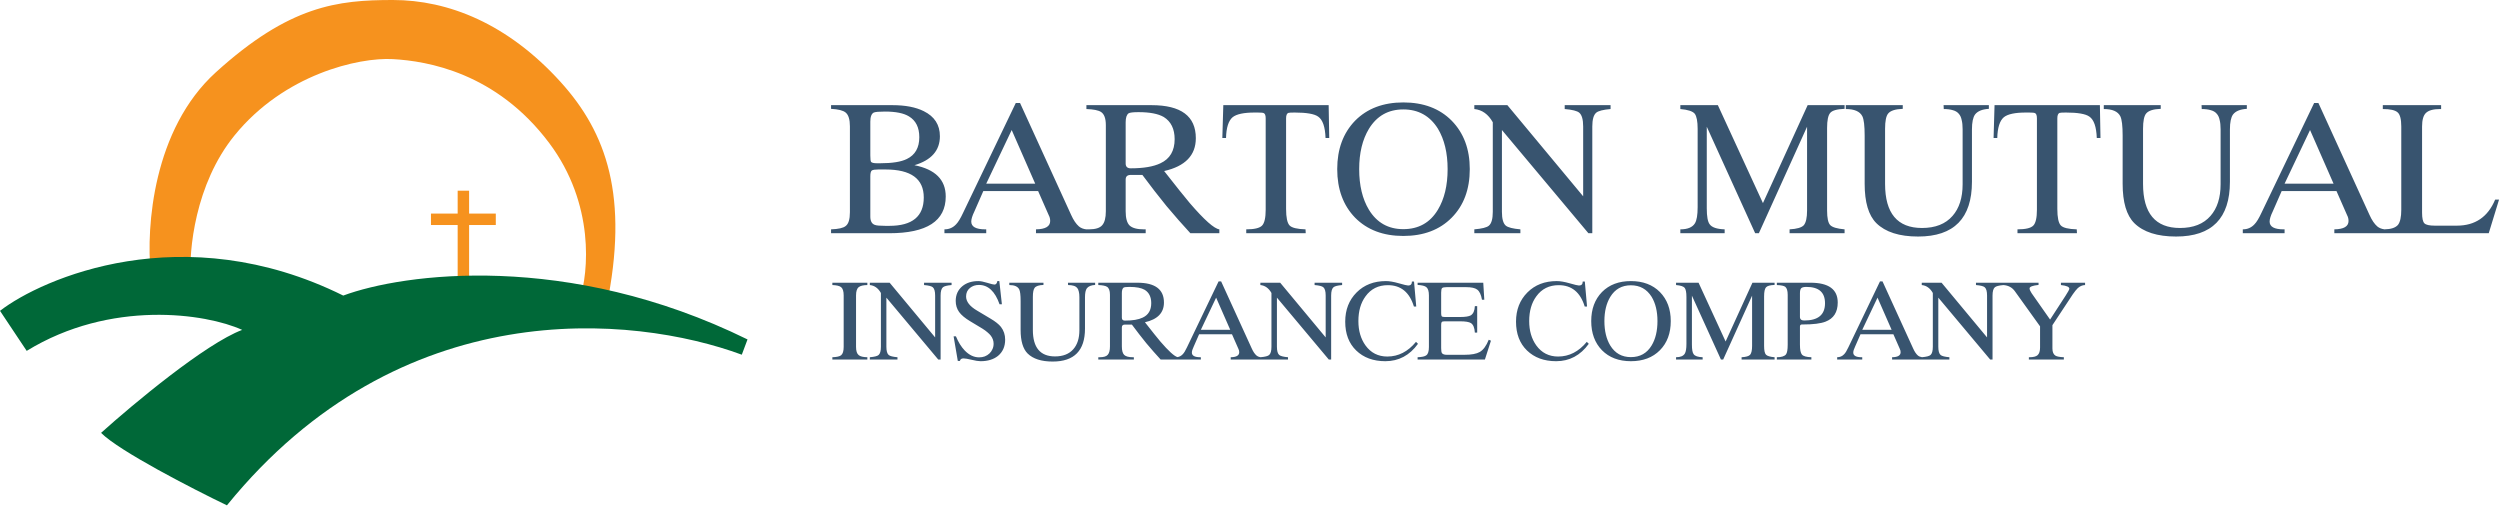 <svg width="414" height="84" viewBox="0 0 414 84" fill="none" xmlns="http://www.w3.org/2000/svg">
<path d="M35.75 11.967C25.329 21.418 24.21 37.579 24.947 45.158L31.578 46.105C31.263 41.579 32.273 30.505 38.842 22.421C47.052 12.316 59.368 9.474 65.052 9.789C70.736 10.105 82.183 12 90.947 23.684C98.526 33.789 97.473 45.158 95.999 49.579L100.42 50.842C104.21 32.526 100.432 21.959 92.841 13.579C84.065 3.889 74.21 -4.06821e-05 65.052 0C55.894 4.06827e-05 47.936 0.914 35.75 11.967Z" fill="#F6921E"/>
<rect x="75.789" y="31.579" width="1.895" height="14.526" fill="#F6921E"/>
<rect x="71.367" y="37.263" width="1.895" height="10.737" transform="rotate(-90 71.367 37.263)" fill="#F6921E"/>
<path d="M40.105 54.631C34.042 56.905 22 66.947 16.737 71.684C19.768 74.716 31.895 80.947 37.579 83.684C66.316 48.316 104.842 52.105 122.842 58.737L123.789 56.21C93.979 41.558 66.737 45.263 56.842 48.947C30.316 35.81 6.947 46.105 0 51.474L4.421 58.105C18.316 49.579 34.105 51.895 40.105 54.631Z" fill="#006838"/>
<path fill-rule="evenodd" clip-rule="evenodd" d="M224.405 19.988C222.431 22.026 221.444 24.698 221.444 28.002C221.444 31.328 222.431 34.01 224.405 36.048C226.4 38.066 229.061 39.074 232.387 39.074C235.734 39.074 238.406 38.066 240.401 36.048C242.397 34.032 243.395 31.349 243.395 28.002C243.395 24.698 242.397 22.026 240.401 19.988C238.406 17.971 235.734 16.962 232.387 16.962C229.061 16.962 226.4 17.971 224.405 19.988ZM226.69 34.729C225.617 32.948 225.081 30.706 225.081 28.002C225.081 25.341 225.617 23.12 226.69 21.339C227.999 19.194 229.898 18.121 232.387 18.121C234.876 18.121 236.786 19.183 238.116 21.307C239.189 23.088 239.725 25.32 239.725 28.002C239.725 30.706 239.189 32.948 238.116 34.729C236.829 36.875 234.919 37.947 232.387 37.947C229.898 37.947 227.999 36.875 226.69 34.729ZM373.338 37.143C372.824 37.701 372.18 37.98 371.407 37.98V38.623H378.327V37.98H378.166C376.621 37.98 375.849 37.55 375.849 36.692C375.849 36.285 376.021 35.727 376.364 35.019L377.845 31.639H386.921L388.691 35.662C388.841 35.941 388.917 36.252 388.917 36.596C388.917 37.497 388.133 37.958 386.567 37.98V38.623L394.593 38.623H412.135L413.841 33.055H413.197C411.995 35.931 409.882 37.368 406.856 37.368H403.187C402.307 37.368 401.739 37.239 401.481 36.982C401.224 36.724 401.095 36.134 401.095 35.212V20.953C401.095 19.859 401.309 19.108 401.739 18.7C402.189 18.271 402.972 18.056 404.088 18.056H404.249V17.413H394.593V18.056C395.816 18.056 396.632 18.239 397.039 18.604C397.447 18.947 397.651 19.73 397.651 20.953V34.761C397.651 35.941 397.469 36.767 397.104 37.239C396.688 37.717 395.942 37.964 394.863 37.979C394.379 37.914 393.985 37.753 393.68 37.497C393.208 37.089 392.779 36.456 392.393 35.598L383.928 17.059H383.22L374.497 35.244C374.068 36.166 373.682 36.8 373.338 37.143ZM382.544 21.532L386.438 30.416H378.327L382.544 21.532ZM348.387 17.413H357.817V18.024C356.594 18.067 355.789 18.325 355.403 18.797C355.06 19.204 354.888 20.052 354.888 21.339V30.448C354.888 35.319 356.927 37.754 361.004 37.754C363.214 37.754 364.898 37.089 366.057 35.759C367.173 34.493 367.731 32.744 367.731 30.512V21.404C367.731 20.782 367.677 20.267 367.57 19.859C367.484 19.43 367.323 19.086 367.087 18.829C366.851 18.55 366.529 18.357 366.121 18.25C365.714 18.121 365.209 18.056 364.608 18.056L364.576 17.413H372.076V18.024C370.981 18.089 370.22 18.4 369.79 18.958C369.447 19.43 369.275 20.256 369.275 21.436V30.094C369.275 36.145 366.304 39.17 360.36 39.17C357.249 39.17 354.942 38.43 353.44 36.95C352.152 35.662 351.509 33.495 351.509 30.448V22.466C351.509 20.835 351.38 19.762 351.122 19.247C350.715 18.453 349.803 18.056 348.387 18.056V17.413ZM336.702 37.368C336.295 37.776 335.426 37.98 334.095 37.98V38.623H343.944L343.912 37.98C342.517 37.937 341.638 37.722 341.273 37.336C340.887 36.928 340.694 36.016 340.694 34.6V19.601C340.694 19.108 340.812 18.807 341.048 18.7C341.176 18.657 341.53 18.636 342.11 18.636C344.084 18.636 345.382 18.861 346.004 19.312C346.755 19.827 347.163 21.007 347.227 22.852H347.839L347.742 17.413H330.297L330.136 22.852H330.748C330.791 21.136 331.156 19.988 331.842 19.408C332.486 18.893 333.698 18.636 335.479 18.636H335.994C336.552 18.636 336.885 18.668 336.992 18.732C337.207 18.818 337.314 19.108 337.314 19.601V34.729C337.314 36.081 337.11 36.96 336.702 37.368ZM305.666 17.413H315.097V18.024C313.874 18.067 313.069 18.325 312.683 18.797C312.34 19.204 312.168 20.052 312.168 21.339V30.448C312.168 35.319 314.206 37.754 318.283 37.754C320.493 37.754 322.178 37.089 323.337 35.759C324.452 34.493 325.01 32.744 325.01 30.512V21.404C325.01 20.782 324.957 20.267 324.849 19.859C324.764 19.43 324.603 19.086 324.367 18.829C324.131 18.55 323.809 18.357 323.401 18.25C322.993 18.121 322.489 18.056 321.888 18.056L321.856 17.413H329.355V18.024C328.261 18.089 327.499 18.4 327.07 18.958C326.727 19.43 326.555 20.256 326.555 21.436V30.094C326.555 36.145 323.583 39.17 317.64 39.17C314.528 39.17 312.222 38.43 310.72 36.95C309.432 35.662 308.788 33.495 308.788 30.448V22.466C308.788 20.835 308.66 19.762 308.402 19.247C307.995 18.453 307.083 18.056 305.666 18.056V17.413ZM280.679 36.982C280.271 37.647 279.467 37.98 278.265 37.98V38.623H285.603V37.98C284.316 37.937 283.49 37.658 283.125 37.143C282.803 36.735 282.642 35.855 282.642 34.504V20.985L290.657 38.623H291.268L299.25 20.985V34.858C299.25 36.059 299.068 36.875 298.703 37.304C298.338 37.69 297.555 37.915 296.354 37.98V38.623H305.462V37.98C304.218 37.872 303.424 37.636 303.081 37.272C302.737 36.907 302.566 36.102 302.566 34.858V21.178C302.566 19.934 302.737 19.108 303.081 18.7C303.424 18.293 304.218 18.067 305.462 18.024V17.413H299.347L291.944 33.635L284.477 17.413H278.265V18.056C279.51 18.164 280.303 18.421 280.647 18.829C280.969 19.258 281.13 20.095 281.13 21.339V34.31C281.13 35.598 280.979 36.488 280.679 36.982ZM248.719 35.083C248.719 36.242 248.933 37.003 249.362 37.368C249.727 37.669 250.532 37.872 251.776 37.98V38.623H244.148V37.98C245.414 37.872 246.219 37.669 246.562 37.368C246.991 37.003 247.206 36.242 247.206 35.083V20.245C246.455 18.915 245.436 18.185 244.148 18.056V17.413H249.62L262.172 32.508V20.953C262.172 19.794 261.958 19.033 261.529 18.668C261.185 18.368 260.381 18.164 259.115 18.056V17.413H266.711V18.056C265.466 18.164 264.672 18.368 264.329 18.668C263.9 19.033 263.685 19.794 263.685 20.953V38.623H263.041L248.719 21.532V35.083ZM206.378 37.98C207.708 37.98 208.578 37.776 208.985 37.368C209.393 36.96 209.597 36.081 209.597 34.729V19.601C209.597 19.108 209.489 18.818 209.275 18.732C209.168 18.668 208.835 18.636 208.277 18.636H207.762C205.981 18.636 204.769 18.893 204.125 19.408C203.438 19.988 203.074 21.136 203.031 22.852H202.419L202.58 17.413H220.025L220.122 22.852H219.51C219.446 21.007 219.038 19.827 218.287 19.312C217.665 18.861 216.367 18.636 214.392 18.636C213.813 18.636 213.459 18.657 213.33 18.7C213.094 18.807 212.976 19.108 212.976 19.601V34.6C212.976 36.016 213.169 36.928 213.556 37.336C213.92 37.722 214.8 37.937 216.195 37.98L216.227 38.623H206.378V37.98ZM180.327 37.98H179.909V37.986C179.4 37.926 178.988 37.763 178.672 37.497C178.2 37.089 177.771 36.456 177.385 35.598L168.92 17.059H168.212L159.489 35.244C159.06 36.166 158.674 36.8 158.331 37.143C157.816 37.701 157.172 37.98 156.399 37.98V38.623H163.32V37.98H163.159C161.614 37.98 160.841 37.55 160.841 36.692C160.841 36.285 161.013 35.727 161.356 35.019L162.837 31.639H171.913L173.683 35.662C173.834 35.941 173.909 36.252 173.909 36.596C173.909 37.497 173.126 37.958 171.559 37.98V38.623L179.909 38.623H189.725V37.98H189.436C188.299 37.98 187.505 37.765 187.054 37.336C186.625 36.907 186.41 36.124 186.41 34.986V29.74C186.41 29.225 186.689 28.968 187.247 28.968H189.178C190.53 30.791 191.86 32.508 193.169 34.117C194.5 35.705 195.819 37.207 197.128 38.623H201.924V37.98C201.066 37.872 199.435 36.424 197.032 33.635C196.216 32.669 194.8 30.899 192.783 28.324C196.281 27.53 198.029 25.717 198.029 22.884C198.029 19.237 195.583 17.413 190.691 17.413H179.909V18.056C181.089 18.099 181.893 18.26 182.323 18.539C182.859 18.883 183.127 19.612 183.127 20.728V34.986C183.127 36.081 182.923 36.853 182.516 37.304C182.13 37.754 181.4 37.98 180.327 37.98ZM187.247 27.873C186.689 27.873 186.41 27.605 186.41 27.069V20.245C186.41 19.494 186.571 19.001 186.893 18.765C187.108 18.636 187.655 18.571 188.535 18.571C190.401 18.571 191.796 18.84 192.719 19.376C193.92 20.127 194.521 21.35 194.521 23.045C194.521 24.977 193.738 26.307 192.172 27.036C191.013 27.594 189.371 27.873 187.247 27.873ZM171.43 30.416L167.536 21.532L163.32 30.416H171.43ZM140.037 37.432C139.651 37.754 138.846 37.937 137.623 37.98V38.623H147.247C153.491 38.623 156.613 36.596 156.613 32.54C156.613 29.772 154.886 28.045 151.431 27.358C154.242 26.521 155.647 24.923 155.647 22.562C155.647 20.674 154.757 19.29 152.976 18.41C151.645 17.745 149.918 17.413 147.794 17.413H137.623V18.024C138.825 18.089 139.629 18.293 140.037 18.636C140.509 19.022 140.745 19.784 140.745 20.921V35.147C140.745 36.327 140.509 37.089 140.037 37.432ZM144.865 37.239C144.371 37.068 144.125 36.606 144.125 35.855V29.193C144.125 28.678 144.21 28.356 144.382 28.227C144.554 28.12 144.908 28.066 145.444 28.066H146.635C150.862 28.066 152.976 29.611 152.976 32.701C152.976 35.834 151.077 37.4 147.279 37.4H146.603C145.702 37.4 145.122 37.347 144.865 37.239ZM144.253 26.811C144.168 26.704 144.125 26.35 144.125 25.749V20.148C144.125 19.333 144.318 18.829 144.704 18.636C144.961 18.529 145.573 18.475 146.539 18.475C148.341 18.475 149.671 18.743 150.53 19.279C151.667 19.966 152.236 21.114 152.236 22.723C152.236 24.462 151.549 25.663 150.176 26.328C149.232 26.8 147.751 27.036 145.734 27.036H145.251C144.715 27.036 144.382 26.961 144.253 26.811ZM335.98 59.158H336.076C336.707 59.158 337.151 59.049 337.409 58.83C337.692 58.585 337.834 58.16 337.834 57.555V54.041L333.662 48.228C333.209 47.598 332.57 47.258 331.746 47.207C331.019 47.272 330.553 47.394 330.35 47.571C330.093 47.79 329.964 48.247 329.964 48.942V59.544H329.578L320.984 49.29V57.42C320.984 58.115 321.113 58.572 321.37 58.791C321.589 58.971 322.072 59.094 322.818 59.158V59.544H318.242L313.331 59.544V59.158C314.271 59.145 314.741 58.868 314.741 58.328C314.741 58.122 314.696 57.935 314.606 57.768L313.544 55.354H308.098L307.21 57.382C307.004 57.806 306.901 58.141 306.901 58.386C306.901 58.901 307.364 59.158 308.291 59.158H308.388V59.544H304.236V59.158C304.699 59.158 305.085 58.991 305.394 58.656C305.6 58.45 305.832 58.07 306.089 57.517L311.323 46.605H311.748L316.827 57.729C317.059 58.244 317.316 58.624 317.599 58.868C317.777 59.018 318.006 59.113 318.285 59.154C319.02 59.089 319.488 58.968 319.69 58.791C319.947 58.572 320.076 58.115 320.076 57.42V48.517C319.626 47.719 319.014 47.282 318.242 47.204V46.818H321.525L329.056 55.875V48.942C329.056 48.247 328.927 47.79 328.67 47.571C328.464 47.391 327.981 47.269 327.222 47.204V46.818H331.693H331.779H337.583V47.185C336.591 47.288 336.096 47.481 336.096 47.764C336.096 47.944 336.205 48.202 336.424 48.537L339.495 52.92L342.063 48.962C342.475 48.331 342.681 47.944 342.681 47.803C342.681 47.507 342.217 47.307 341.29 47.204V46.818H345.288V47.204C344.85 47.217 344.451 47.385 344.091 47.706C343.859 47.925 343.582 48.266 343.26 48.73L339.881 53.847V57.71C339.881 58.302 340.055 58.701 340.402 58.907C340.647 59.049 341.104 59.132 341.773 59.158V59.544H335.98V59.158ZM313.254 54.62L310.917 49.29L308.388 54.62H313.254ZM295.754 58.695C295.496 59.004 294.994 59.158 294.247 59.158V59.544H299.964V59.158C299.14 59.132 298.618 58.984 298.399 58.714C298.181 58.456 298.071 57.909 298.071 57.072V54.079C298.071 53.847 298.181 53.732 298.399 53.732H298.593C300.266 53.732 301.502 53.577 302.3 53.268C303.652 52.753 304.328 51.697 304.328 50.101C304.328 47.912 302.822 46.818 299.809 46.818H294.247V47.204C294.956 47.23 295.419 47.327 295.638 47.494C295.908 47.713 296.043 48.157 296.043 48.826V57.072C296.043 57.909 295.947 58.45 295.754 58.695ZM298.786 53.075C298.309 53.075 298.071 52.875 298.071 52.476V48.575C298.071 48.151 298.142 47.867 298.284 47.726C298.425 47.584 298.715 47.513 299.153 47.513C301.2 47.513 302.223 48.414 302.223 50.217C302.223 52.122 301.077 53.075 298.786 53.075ZM277.554 59.158C278.275 59.158 278.758 58.959 279.003 58.559C279.183 58.263 279.273 57.729 279.273 56.957V49.174C279.273 48.427 279.177 47.925 278.984 47.668C278.778 47.423 278.301 47.269 277.554 47.204V46.818H281.282L285.762 56.551L290.204 46.818H293.873V47.185C293.126 47.211 292.65 47.346 292.444 47.59C292.238 47.835 292.135 48.331 292.135 49.077V57.285C292.135 58.032 292.238 58.514 292.444 58.733C292.65 58.952 293.126 59.094 293.873 59.158V59.544H288.408V59.158C289.129 59.12 289.599 58.984 289.817 58.753C290.036 58.495 290.146 58.006 290.146 57.285V48.962L285.356 59.544H284.989L280.181 48.962V57.072C280.181 57.884 280.277 58.411 280.471 58.656C280.689 58.965 281.185 59.132 281.958 59.158V59.544H277.554V59.158ZM265.284 48.363C264.099 49.586 263.507 51.189 263.507 53.172C263.507 55.167 264.099 56.776 265.284 57.999C266.481 59.21 268.078 59.815 270.073 59.815C272.082 59.815 273.684 59.21 274.882 57.999C276.079 56.789 276.678 55.18 276.678 53.172C276.678 51.189 276.079 49.586 274.882 48.363C273.684 47.153 272.082 46.548 270.073 46.548C268.078 46.548 266.481 47.153 265.284 48.363ZM266.655 57.208C266.011 56.139 265.689 54.794 265.689 53.172C265.689 51.575 266.011 50.243 266.655 49.174C267.44 47.887 268.58 47.243 270.073 47.243C271.567 47.243 272.712 47.88 273.511 49.155C274.154 50.223 274.476 51.562 274.476 53.172C274.476 54.794 274.154 56.139 273.511 57.208C272.738 58.495 271.592 59.139 270.073 59.139C268.58 59.139 267.44 58.495 266.655 57.208ZM263.103 56.937C261.713 58.856 259.911 59.815 257.696 59.815C255.701 59.815 254.091 59.222 252.868 58.038C251.658 56.867 251.053 55.276 251.053 53.268C251.053 51.298 251.684 49.682 252.946 48.421C254.194 47.172 255.81 46.548 257.793 46.548C258.372 46.548 259.087 46.67 259.936 46.914C260.786 47.159 261.301 47.282 261.481 47.282C261.893 47.282 262.099 47.063 262.099 46.625H262.447L262.814 50.758H262.428C261.707 48.401 260.271 47.224 258.121 47.224C256.537 47.224 255.302 47.842 254.413 49.077C253.628 50.146 253.235 51.511 253.235 53.172C253.235 54.768 253.628 56.113 254.413 57.208C255.302 58.431 256.505 59.042 258.025 59.042C259.853 59.042 261.436 58.231 262.775 56.609L263.103 56.937ZM236.204 58.83C235.972 59.023 235.489 59.132 234.755 59.158V59.544H245.898L246.902 56.416L246.535 56.261C246.136 57.266 245.641 57.941 245.048 58.289C244.508 58.598 243.671 58.753 242.538 58.753H239.564C239.19 58.753 238.933 58.663 238.791 58.482C238.701 58.353 238.656 58.07 238.656 57.633V53.828C238.656 53.571 238.688 53.403 238.753 53.326C238.83 53.249 238.991 53.21 239.235 53.21H241.785C242.673 53.21 243.272 53.307 243.581 53.5C243.967 53.744 244.186 54.272 244.237 55.083H244.623V50.7H244.237C244.199 51.459 243.973 51.968 243.561 52.225C243.239 52.406 242.647 52.496 241.785 52.496H239.255C238.997 52.496 238.83 52.457 238.753 52.38C238.688 52.303 238.656 52.135 238.656 51.878V48.459C238.656 48.06 238.708 47.809 238.811 47.706C238.926 47.603 239.178 47.552 239.564 47.552H242.789C243.664 47.552 244.276 47.687 244.623 47.957C245.01 48.241 245.274 48.801 245.415 49.638H245.801L245.628 46.818H234.755V47.185C235.476 47.224 235.959 47.346 236.204 47.552C236.487 47.784 236.628 48.241 236.628 48.923V57.459C236.628 58.167 236.487 58.624 236.204 58.83ZM234.818 56.937C233.428 58.856 231.626 59.815 229.411 59.815C227.416 59.815 225.806 59.222 224.583 58.038C223.373 56.867 222.768 55.276 222.768 53.268C222.768 51.298 223.399 49.682 224.661 48.421C225.909 47.172 227.525 46.548 229.508 46.548C230.087 46.548 230.802 46.67 231.651 46.914C232.501 47.159 233.016 47.282 233.196 47.282C233.608 47.282 233.814 47.063 233.814 46.625H234.162L234.529 50.758H234.143C233.422 48.401 231.986 47.224 229.836 47.224C228.252 47.224 227.017 47.842 226.128 49.077C225.343 50.146 224.95 51.511 224.95 53.172C224.95 54.768 225.343 56.113 226.128 57.208C227.017 58.431 228.22 59.042 229.739 59.042C231.568 59.042 233.151 58.231 234.49 56.609L234.818 56.937ZM211.846 58.791C211.588 58.572 211.459 58.115 211.459 57.42V49.29L220.053 59.544H220.439V48.942C220.439 48.247 220.568 47.79 220.825 47.571C221.031 47.391 221.508 47.269 222.255 47.204V46.818H217.697V47.204C218.457 47.269 218.939 47.391 219.145 47.571C219.403 47.79 219.532 48.247 219.532 48.942V55.875L212 46.818H208.717V47.204C209.49 47.282 210.101 47.719 210.552 48.517V57.42C210.552 58.115 210.423 58.572 210.165 58.791C209.963 58.968 209.495 59.089 208.76 59.154C208.48 59.114 208.251 59.018 208.073 58.868C207.79 58.624 207.532 58.244 207.3 57.729L202.222 46.605H201.797L196.563 57.517C196.306 58.07 196.074 58.45 195.868 58.656C195.623 58.922 195.329 59.082 194.986 59.137C194.449 58.983 193.504 58.121 192.152 56.551C191.662 55.972 190.813 54.91 189.603 53.365C191.701 52.888 192.75 51.8 192.75 50.101C192.75 47.912 191.283 46.818 188.347 46.818H181.878V47.204C182.586 47.23 183.069 47.327 183.326 47.494C183.648 47.7 183.809 48.138 183.809 48.807V57.362C183.809 58.019 183.687 58.482 183.442 58.753C183.21 59.023 182.773 59.158 182.129 59.158H181.878V59.544H187.768V59.158H187.594C186.912 59.158 186.435 59.029 186.165 58.772C185.908 58.514 185.779 58.044 185.779 57.362V54.214C185.779 53.905 185.946 53.751 186.281 53.751H187.44C188.251 54.845 189.049 55.875 189.834 56.841C190.633 57.794 191.424 58.695 192.21 59.544H195.087L198.861 59.544V59.158H198.765C197.838 59.158 197.374 58.901 197.374 58.386C197.374 58.141 197.477 57.806 197.683 57.382L198.572 55.354H204.017L205.08 57.768C205.17 57.935 205.215 58.122 205.215 58.328C205.215 58.868 204.745 59.145 203.805 59.158V59.544L208.717 59.544H213.294V59.158C212.547 59.094 212.064 58.971 211.846 58.791ZM203.728 54.62L201.391 49.29L198.861 54.62H203.728ZM186.281 53.094C185.946 53.094 185.779 52.933 185.779 52.611V48.517C185.779 48.067 185.875 47.771 186.069 47.629C186.197 47.552 186.526 47.513 187.053 47.513C188.174 47.513 189.01 47.674 189.564 47.996C190.285 48.447 190.645 49.18 190.645 50.197C190.645 51.356 190.175 52.154 189.236 52.592C188.54 52.927 187.556 53.094 186.281 53.094ZM167.141 46.818H172.799V47.185C172.065 47.211 171.583 47.365 171.351 47.648C171.145 47.893 171.042 48.401 171.042 49.174V54.639C171.042 57.562 172.265 59.023 174.711 59.023C176.037 59.023 177.048 58.624 177.743 57.826C178.412 57.066 178.747 56.017 178.747 54.678V49.213C178.747 48.839 178.715 48.53 178.651 48.286C178.599 48.028 178.503 47.822 178.361 47.668C178.219 47.5 178.026 47.385 177.782 47.32C177.537 47.243 177.234 47.204 176.874 47.204L176.855 46.818H181.354V47.185C180.698 47.224 180.241 47.41 179.983 47.745C179.777 48.028 179.674 48.524 179.674 49.232V54.427C179.674 58.057 177.891 59.873 174.325 59.873C172.458 59.873 171.074 59.428 170.173 58.54C169.4 57.768 169.014 56.467 169.014 54.639V49.85C169.014 48.871 168.937 48.228 168.782 47.919C168.538 47.442 167.991 47.204 167.141 47.204V46.818ZM158.304 55.701H157.918L158.613 59.776H158.961C159.012 59.493 159.212 59.351 159.559 59.351C159.817 59.351 160.267 59.428 160.911 59.583C161.542 59.737 162.031 59.815 162.379 59.815C163.563 59.815 164.522 59.525 165.256 58.946C166.055 58.289 166.454 57.388 166.454 56.242C166.454 55.444 166.222 54.742 165.758 54.137C165.398 53.687 164.812 53.223 164.001 52.747L161.8 51.434C160.589 50.725 159.984 49.947 159.984 49.097C159.984 48.505 160.197 48.035 160.622 47.687C161.034 47.352 161.529 47.185 162.109 47.185C163.641 47.185 164.78 48.254 165.527 50.391H165.913L165.488 46.548H165.16C165.095 46.934 164.934 47.127 164.677 47.127C164.51 47.127 164.117 47.03 163.499 46.837C162.881 46.644 162.385 46.548 162.012 46.548C160.943 46.548 160.068 46.824 159.386 47.378C158.639 47.996 158.266 48.813 158.266 49.831C158.266 50.526 158.452 51.137 158.826 51.665C159.199 52.18 159.817 52.695 160.679 53.21L162.669 54.407C163.003 54.614 163.287 54.819 163.518 55.025C163.75 55.219 163.937 55.405 164.078 55.586C164.387 55.998 164.542 56.442 164.542 56.918C164.542 57.253 164.477 57.555 164.349 57.826C164.233 58.096 164.065 58.334 163.847 58.54C163.628 58.746 163.37 58.907 163.074 59.023C162.791 59.126 162.482 59.178 162.147 59.178C161.285 59.178 160.486 58.798 159.753 58.038C159.186 57.446 158.703 56.667 158.304 55.701ZM146.785 57.42C146.785 58.115 146.914 58.572 147.171 58.791C147.39 58.971 147.873 59.094 148.62 59.158V59.544H144.043V59.158C144.803 59.094 145.285 58.971 145.491 58.791C145.749 58.572 145.878 58.115 145.878 57.42V48.517C145.427 47.719 144.815 47.282 144.043 47.204V46.818H147.326L154.858 55.875V48.942C154.858 48.247 154.729 47.79 154.471 47.571C154.265 47.391 153.783 47.269 153.023 47.204V46.818H157.581V47.204C156.834 47.269 156.357 47.391 156.151 47.571C155.894 47.79 155.765 48.247 155.765 48.942V59.544H155.379L146.785 49.29V57.42ZM139.288 58.83C139.056 59.023 138.573 59.132 137.839 59.158V59.544H143.633V59.158C142.938 59.145 142.461 59.029 142.204 58.81C141.908 58.579 141.76 58.122 141.76 57.439V48.923C141.76 48.241 141.908 47.784 142.204 47.552C142.461 47.333 142.938 47.217 143.633 47.204V46.818H137.839V47.204C138.547 47.23 139.03 47.346 139.288 47.552C139.571 47.784 139.713 48.241 139.713 48.923V57.439C139.713 58.135 139.571 58.598 139.288 58.83Z" fill="#38546F"/>
</svg>
